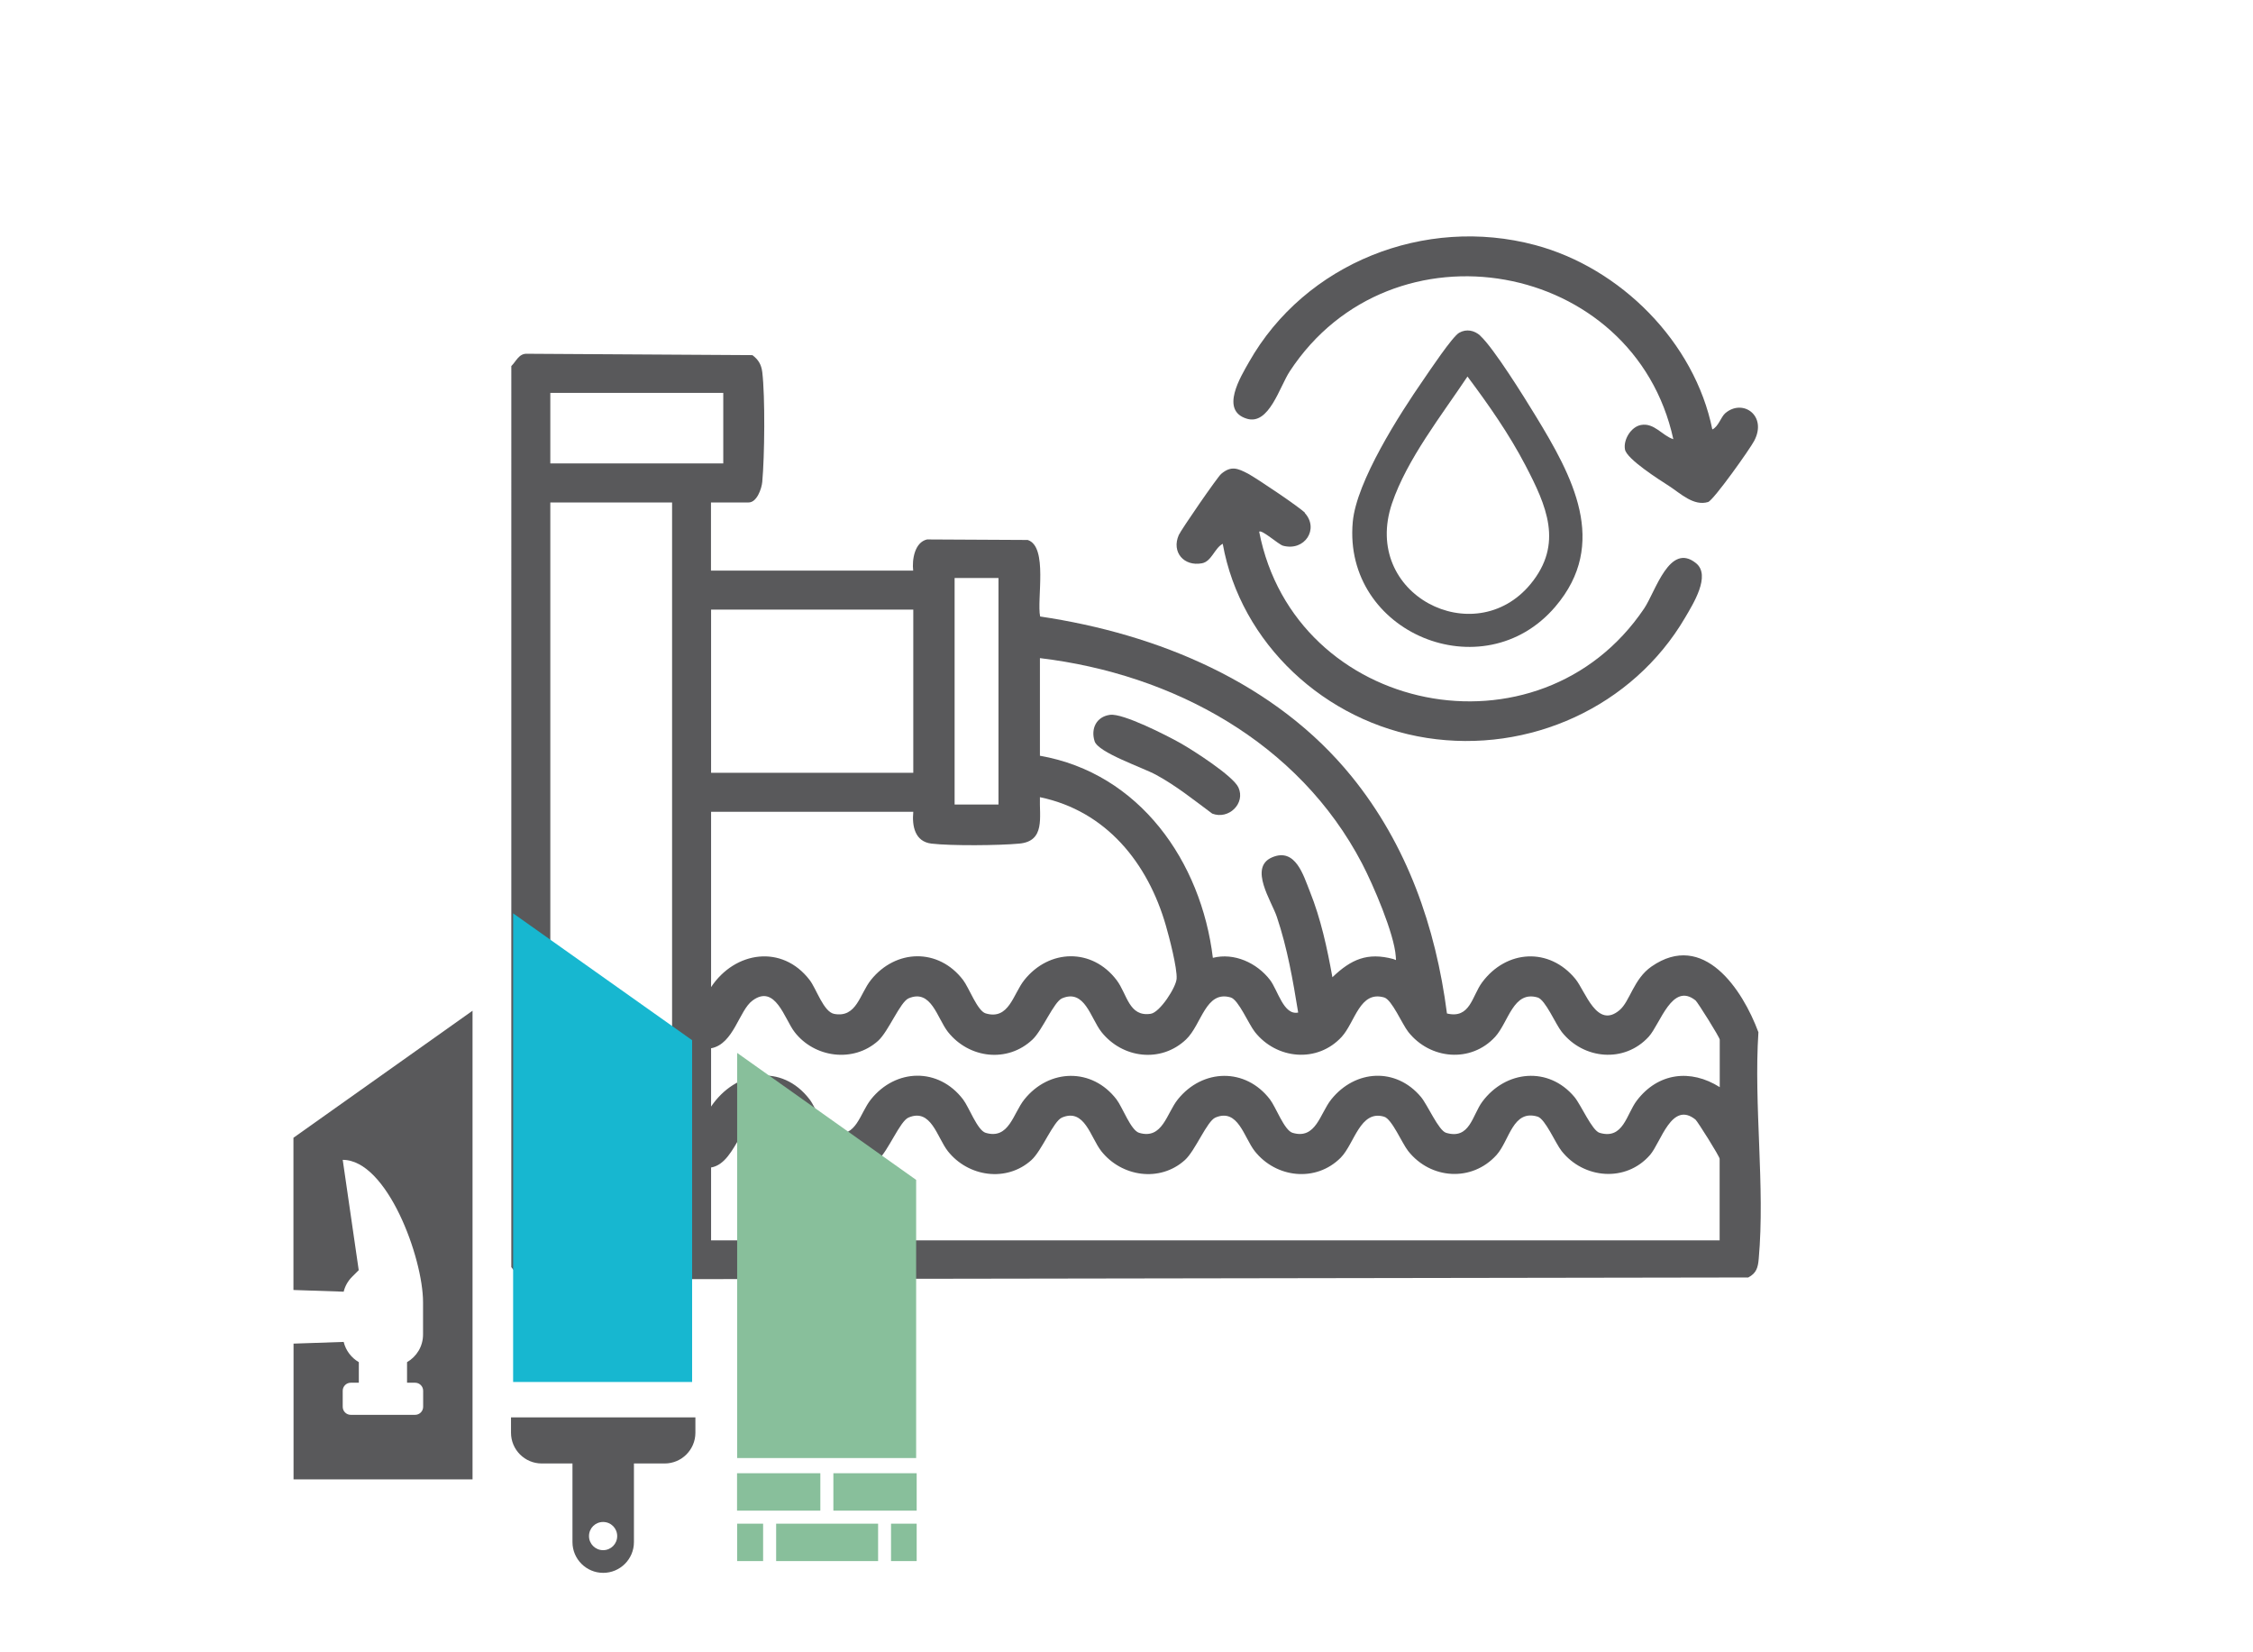 <svg xmlns="http://www.w3.org/2000/svg" id="Vrstva_1" data-name="Vrstva 1" viewBox="0 0 212.6 155.91"><defs><style> .cls-1 { fill: #17b7d0; } .cls-2 { fill: #59595b; } .cls-3 { fill: #88bf9b; } </style></defs><g><g><path class="cls-2" d="M139.68,31.68c1.28,1.17,4.19,5.86,5.22,7.55,3.46,5.67,6.97,12.04,1.86,18.02-6.8,7.96-20.05,2.47-19.11-7.99.34-3.83,4.43-10.2,6.67-13.43.57-.83,2.73-4.07,3.37-4.43.68-.39,1.44-.23,1.99.27ZM138.48,35.52c-2.43,3.65-5.72,7.82-7.13,11.99-2.9,8.61,7.78,14,13.07,7.61,3.15-3.81,1.5-7.42-.48-11.22-1.54-2.95-3.48-5.72-5.47-8.38Z"></path><path class="cls-2" d="M123.12,48.4c1.38,1.5,0,3.65-2.06,3.09-.4-.11-2.02-1.56-2.24-1.32,3.36,17.28,26.45,21.91,36.33,7.24,1.07-1.59,2.39-6.29,4.89-4.27,1.44,1.16-.29,3.87-1.03,5.14-4.94,8.43-14.73,12.85-24.37,11.35s-17.58-8.94-19.26-18.32c-.77.41-1.05,1.67-1.96,1.84-1.7.32-2.89-1.05-2.19-2.66.22-.5,3.66-5.49,4-5.77.95-.81,1.58-.52,2.53-.03.77.41,4.91,3.19,5.38,3.7Z"></path><path class="cls-2" d="M161.58,40.52c.57-.25.82-1.19,1.22-1.53,1.65-1.41,3.99.23,2.73,2.61-.4.77-3.84,5.61-4.35,5.77-1.37.41-2.6-.81-3.68-1.51-.92-.59-3.98-2.53-4.16-3.44s.56-2.15,1.51-2.32c1.25-.23,2,1.01,3.05,1.34-3.7-16.92-26.58-21.06-36.19-6.41-.98,1.49-1.96,5.11-4.05,4.48-2.56-.77-.6-3.94.2-5.35,5.3-9.35,16.6-13.81,26.99-11.04,8.07,2.15,15.06,9.16,16.73,17.4Z"></path></g><path class="cls-2" d="M48.25,34.54c.47-.46.71-1.19,1.48-1.16l21.27.13c.57.43.84.89.93,1.6.28,2.34.22,7.95,0,10.36-.06.66-.52,1.94-1.28,1.94h-3.56v6.43h19.08c-.12-1.04.14-2.67,1.31-2.94l9.5.05c1.93.63.84,5.6,1.17,7.22,11.11,1.65,22.19,6.22,29.39,15.09,5.23,6.44,7.94,14.18,9,22.37,2.2.53,2.36-1.65,3.32-2.94,2.29-3.08,6.33-3.33,8.8-.32.95,1.16,2.02,4.77,4.17,2.94.98-.83,1.32-2.94,3.01-4.11,4.9-3.4,8.59,2.15,10.09,6.2-.45,6.88.64,14.59.03,21.37-.07.82-.21,1.36-.99,1.77l-114.78.18c-.95.07-1.43-.48-1.94-1.16V34.54ZM68.25,37.07h-16.32v6.66h16.32v-6.66ZM63.42,47.41h-11.49v69.63h11.49V47.41ZM94.22,54.54h-4.14v21.37h4.14v-21.37ZM86.18,57.52h-19.08v15.4h19.08v-15.4ZM98.13,62.12v9.19c9.42,1.65,15.22,9.99,16.32,19.07,2.01-.51,4.15.47,5.39,2.08.75.98,1.28,3.37,2.66,3.08-.5-3.07-1.02-6.07-2.01-9.02-.49-1.48-2.68-4.66-.46-5.62s2.97,1.72,3.57,3.21c1.04,2.59,1.64,5.37,2.13,8.1,1.77-1.7,3.31-2.37,5.74-1.72.3.08.27.25.24-.24-.14-2.14-2.14-6.78-3.18-8.77-5.97-11.43-17.82-17.87-30.38-19.38ZM67.1,93.14c2.24-3.38,6.7-4.06,9.3-.67.64.83,1.31,3.01,2.32,3.2,2.12.39,2.4-1.87,3.46-3.2,2.35-2.94,6.39-3.03,8.7,0,.56.73,1.35,2.92,2.13,3.15,2.21.66,2.59-1.83,3.65-3.15,2.35-2.94,6.39-3.03,8.7,0,1.01,1.32,1.15,3.5,3.22,3.19.88-.13,2.41-2.52,2.45-3.32.06-1-.69-3.89-1.01-4.99-1.7-5.92-5.63-10.83-11.89-12.13-.06,1.89.52,4.15-1.94,4.38-1.9.18-6.45.22-8.3,0-1.56-.19-1.84-1.66-1.71-3h-19.08v16.55ZM67.1,98.89v5.52c2.3-3.39,6.66-4.12,9.3-.67.64.83,1.31,3.01,2.32,3.2,2.12.39,2.4-1.87,3.46-3.2,2.35-2.94,6.39-3.03,8.7,0,.56.73,1.35,2.92,2.13,3.15,2.21.66,2.59-1.83,3.65-3.15,2.34-2.92,6.4-3.01,8.7,0,.56.73,1.35,2.92,2.13,3.15,2.21.66,2.59-1.83,3.65-3.15,2.34-2.92,6.4-3.01,8.7,0,.56.73,1.35,2.92,2.13,3.15,2.21.66,2.59-1.83,3.65-3.15,2.26-2.82,6.11-3.05,8.47-.23.63.76,1.66,3.17,2.37,3.38,2.24.67,2.47-1.66,3.41-2.93,2.21-2.98,6.26-3.37,8.7-.45.63.76,1.66,3.17,2.37,3.38,2.25.67,2.53-1.76,3.52-3.05,2-2.62,5.07-3,7.82-1.26v-4.48c0-.22-2.09-3.54-2.28-3.7-2.22-1.78-3.33,2.23-4.43,3.43-2.29,2.5-6.15,2.14-8.2-.46-.58-.73-1.54-3.03-2.27-3.25-2.31-.68-2.74,2.31-4.01,3.71-2.29,2.5-6.15,2.14-8.2-.46-.58-.73-1.54-3.03-2.27-3.25-2.31-.68-2.74,2.31-4.01,3.71-2.29,2.5-6.15,2.14-8.2-.46-.58-.73-1.54-3.03-2.27-3.25-2.38-.71-2.74,2.55-4.22,3.96-2.37,2.25-6.01,1.79-7.99-.71-1.02-1.3-1.57-4.08-3.71-3.17-.77.33-1.86,3.01-2.78,3.88-2.37,2.25-6.01,1.79-7.99-.71-1.02-1.3-1.57-4.08-3.71-3.17-.8.34-1.9,3.13-2.88,4.01-2.33,2.1-6.02,1.6-7.89-.84-.94-1.22-1.81-4.55-3.96-2.96-1.27.93-1.77,4.09-3.89,4.5ZM67.1,110.15v6.89h95.17v-7.7c0-.22-2.09-3.54-2.28-3.7-2.25-1.8-3.25,2.14-4.29,3.34-2.27,2.61-6.26,2.26-8.34-.37-.58-.73-1.54-3.03-2.27-3.25-2.35-.7-2.64,2.24-3.87,3.62-2.33,2.58-6.23,2.3-8.34-.37-.58-.73-1.53-3.02-2.27-3.24-2.27-.68-2.8,2.55-4.09,3.86-2.34,2.36-6.11,1.93-8.12-.61-1.02-1.3-1.57-4.08-3.71-3.17-.8.34-1.9,3.13-2.88,4.01-2.36,2.13-5.98,1.58-7.89-.84-1.02-1.3-1.57-4.08-3.71-3.17-.81.34-1.9,3.13-2.88,4.01-2.36,2.13-5.98,1.58-7.89-.84-1.02-1.3-1.57-4.08-3.71-3.17-.81.34-1.9,3.13-2.88,4.01-2.36,2.13-5.98,1.58-7.89-.84-.58-.73-1.53-3.02-2.27-3.24-2.72-.82-3.03,4.34-5.58,4.78Z"></path><path class="cls-2" d="M104.75,67.45c1.21-.17,5.38,1.96,6.64,2.67,1.17.66,4.97,3.09,5.47,4.18.69,1.5-.91,3.07-2.47,2.47-1.73-1.28-3.4-2.63-5.3-3.66-1.26-.69-5.46-2.09-5.8-3.17-.38-1.2.18-2.32,1.45-2.49Z"></path></g><g><polygon class="cls-1" points="48.42 130.4 65.31 130.4 65.31 98.15 48.42 86.18 48.42 130.4"></polygon><polygon class="cls-3" points="69.56 137.58 86.45 137.58 86.45 111.33 69.56 99.35 69.56 137.58"></polygon><path class="cls-2" d="M27.69,107.36v14.36l4.74.16c.13-.53.4-1.01.79-1.4l.63-.63-1.51-10.41c4.19,0,7.58,9.25,7.58,13.44v3.04c0,1.12-.61,2.09-1.51,2.61v1.94h.76c.42,0,.76.34.76.76v1.51h0c0,.42-.34.76-.76.76h-6.07c-.42,0-.76-.34-.76-.76v-1.51c0-.42.34-.76.76-.76h.76v-1.94c-.7-.41-1.23-1.09-1.43-1.91l-4.73.16v12.81h16.89v-44.22l-16.89,11.98Z"></path><path class="cls-2" d="M48.22,133.74v1.45c0,1.6,1.3,2.9,2.9,2.9h2.9v7.42c0,1.6,1.3,2.9,2.9,2.9s2.9-1.3,2.9-2.9v-7.42h2.9c1.6,0,2.9-1.3,2.9-2.9v-1.45h-17.37ZM56.91,146.27c-.73,0-1.33-.59-1.33-1.33s.59-1.33,1.33-1.33,1.33.59,1.33,1.33-.59,1.33-1.33,1.33Z"></path><g><rect class="cls-3" x="69.55" y="139.01" width="7.86" height="3.53"></rect><rect class="cls-3" x="78.64" y="139.01" width="7.86" height="3.53"></rect><rect class="cls-3" x="84.08" y="143.77" width="2.42" height="3.53"></rect><rect class="cls-3" x="69.56" y="143.77" width="2.45" height="3.53"></rect><rect class="cls-3" x="73.24" y="143.77" width="9.62" height="3.53"></rect></g></g></svg>
